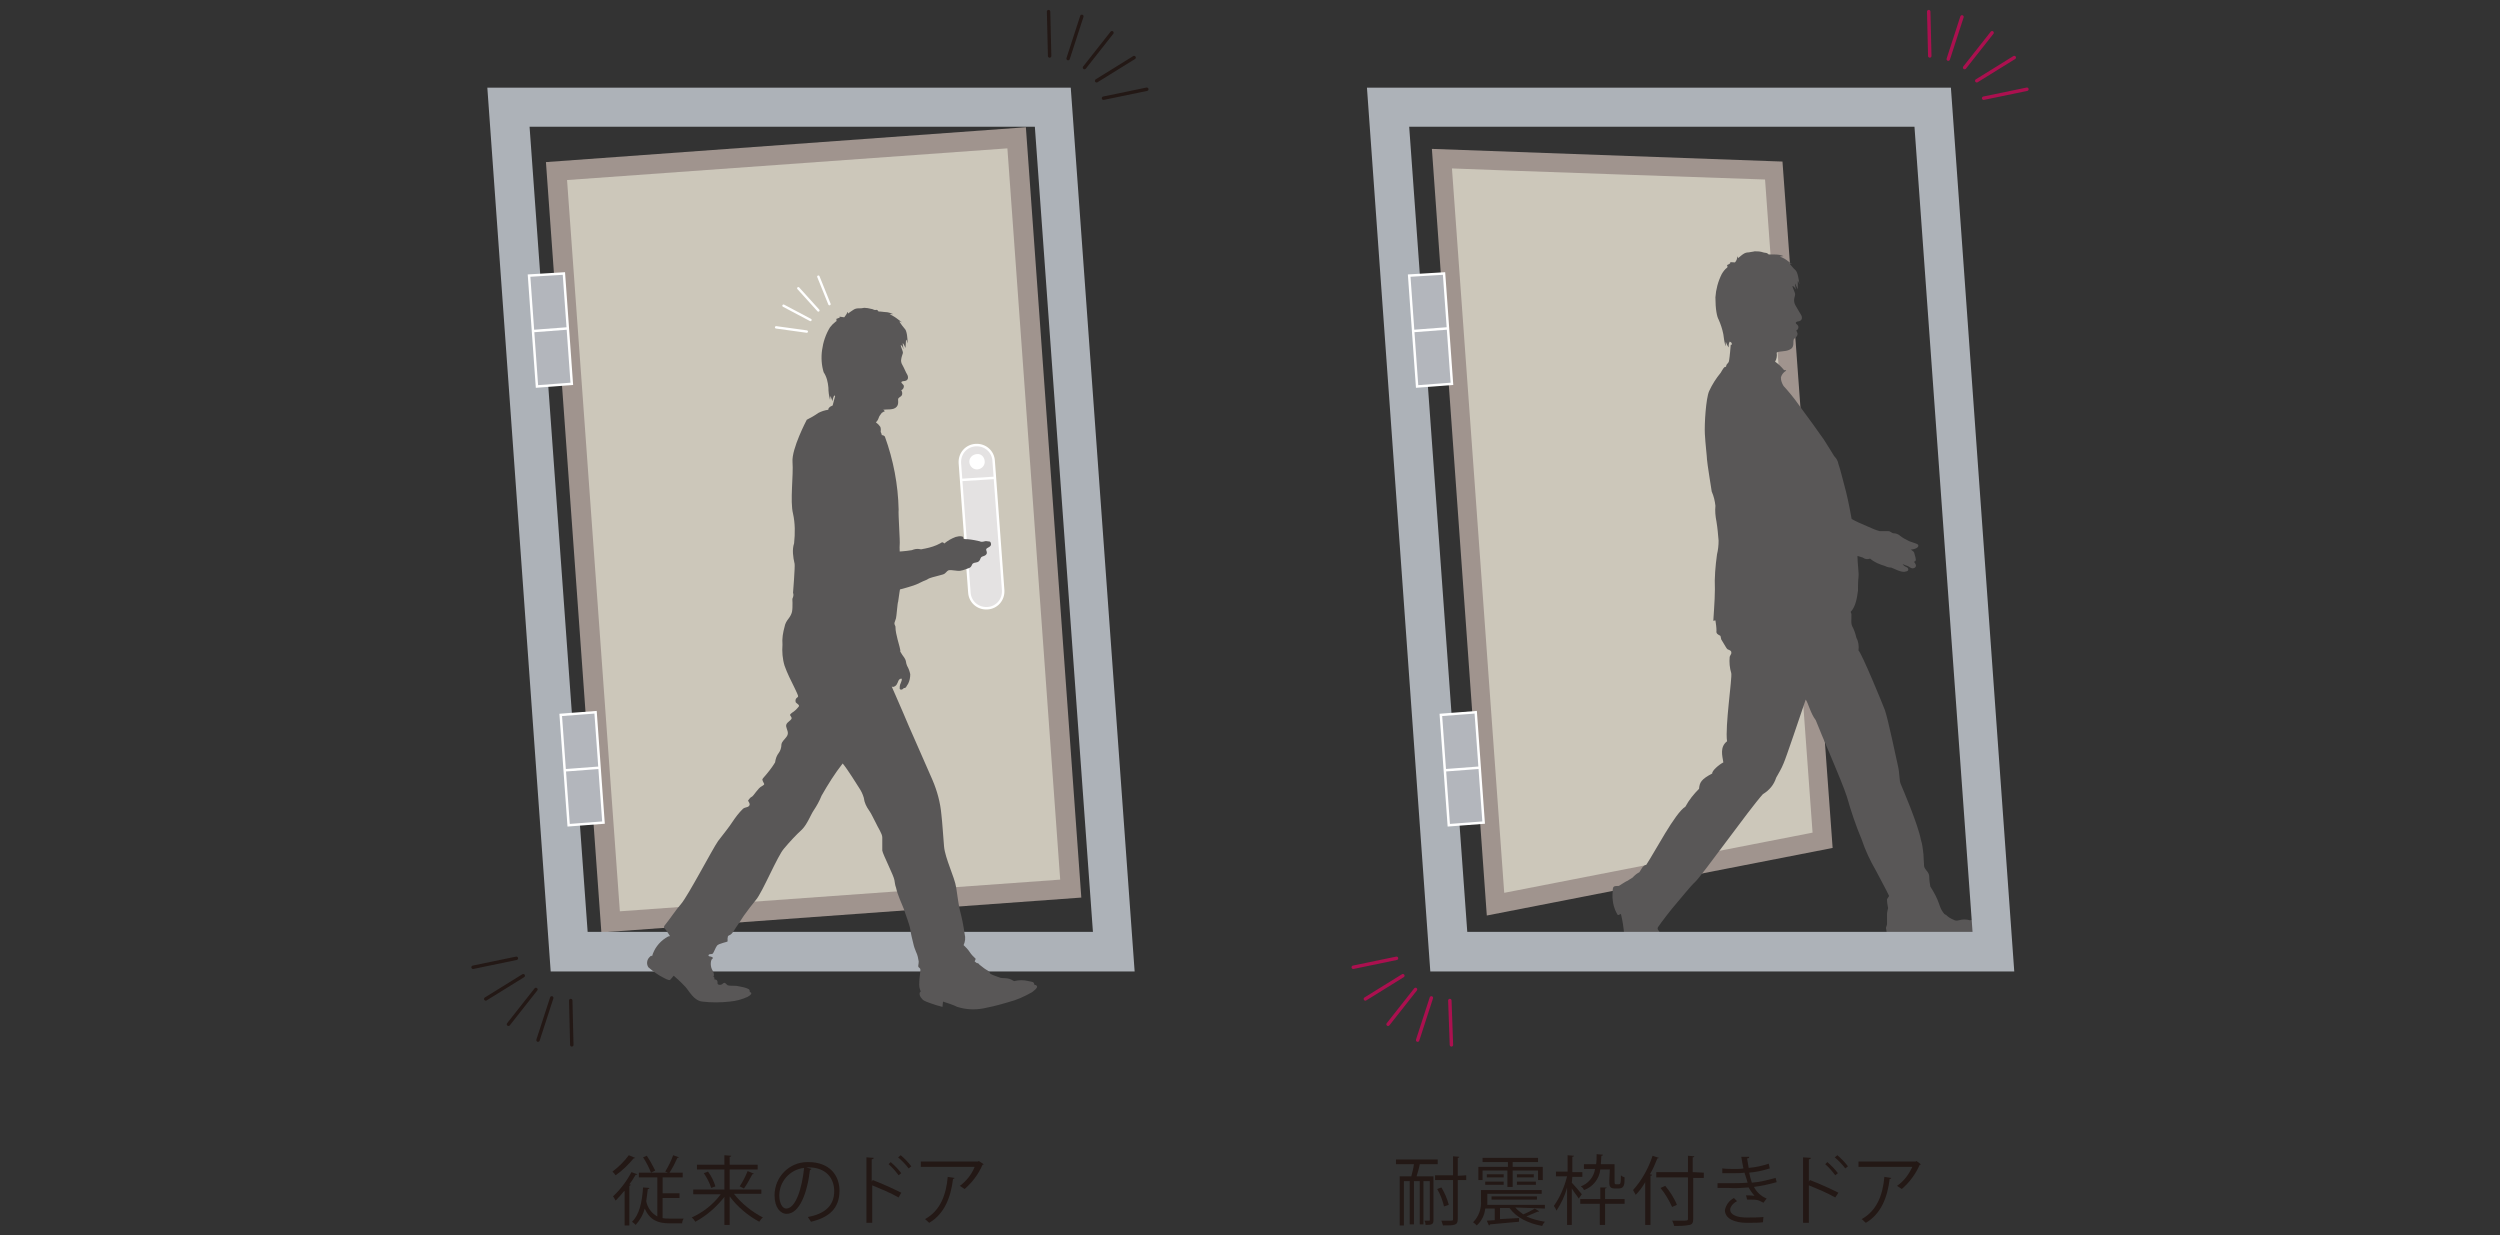 <?xml version="1.0" encoding="utf-8"?>
<!-- Generator: Adobe Illustrator 26.0.2, SVG Export Plug-In . SVG Version: 6.00 Build 0)  -->
<svg version="1.1" id="レイヤー_1" xmlns="http://www.w3.org/2000/svg" xmlns:xlink="http://www.w3.org/1999/xlink" x="0px"
	 y="0px" viewBox="0 0 473.5 234" style="enable-background:new 0 0 473.5 234;" xml:space="preserve">
<rect x="0" y="0" width="473.5" height="234" fill="#333333" stroke="none"/>
<style type="text/css">
	.st0{fill:#A0948E;}
	.st1{fill:#CCC7BA;}
	.st2{fill:#ADB2B8;}
	.st3{fill:#E4E2E2;stroke:#FFFFFF;stroke-width:0.47;}
	.st4{fill:#FFFFFF;}
	.st5{fill:none;stroke:#FFFFFF;stroke-width:0.47;}
	.st6{fill:#B3B6BC;stroke:#FFFFFF;stroke-width:0.47;}
	.st7{fill:none;stroke:#231815;stroke-width:0.65;stroke-linecap:round;stroke-linejoin:round;}
	.st8{fill:none;stroke:#FFFFFF;stroke-width:0.46;stroke-linecap:round;stroke-linejoin:round;}
	.st9{fill-rule:evenodd;clip-rule:evenodd;fill:#595757;}
	.st10{fill:none;stroke:#AB104F;stroke-width:0.65;stroke-linecap:round;stroke-linejoin:round;}
	.st11{fill:#231815;}
</style>
<g id="レイヤー_2_00000073707687860801313870000017656107402533722269_">
	<g id="レイヤー_1-2">
		<polyline class="st0" points="337.6,30.6 347.1,160.6 281.6,173.4 271.2,28.2 337.6,30.6 		"/>
		<path class="st1" d="M284.9,169.1l58.4-11.4c-0.4-5.8-8.6-117.8-9-123.7c-5.5-0.2-52.6-1.8-59.3-2.1
			C275.5,39.2,284.4,161.7,284.9,169.1"/>
		<polyline class="st0" points="194.3,24.1 204.8,170 113.9,176.6 103.4,30.7 194.3,24.1 		"/>
		<polyline class="st1" points="107.4,34.1 117.4,172.6 200.8,166.6 190.8,28.1 107.4,34.1 		"/>
		<path class="st2" d="M202.8,16.6H92.3l12,167.4h110.6L202.8,16.6z M100.3,24H196l11,152.5h-95.7L100.3,24"/>
		<path class="st3" d="M184.8,84.3c1.8-0.1,3.3,1.2,3.4,3c0,0,0,0,0,0l1.8,24.5c0.1,1.8-1.2,3.3-3,3.4c0,0,0,0,0,0
			c-1.8,0.1-3.3-1.2-3.4-3l-1.8-24.5C181.7,85.9,183,84.4,184.8,84.3z"/>
		<path class="st4" d="M183.6,87.6c0.1,0.8,0.8,1.4,1.6,1.3c0.8-0.1,1.4-0.8,1.3-1.6c-0.1-0.8-0.7-1.4-1.5-1.3c0,0,0,0,0,0
			C184.1,86.1,183.5,86.8,183.6,87.6"/>
		<line class="st5" x1="188.5" y1="90.5" x2="182.1" y2="90.9"/>
		<polygon class="st6" points="108.3,72.7 101.7,73.2 100.2,52.2 106.8,51.8 		"/>
		<line class="st5" x1="101" y1="62.7" x2="107.6" y2="62.2"/>
		<polygon class="st6" points="114.3,155.8 107.7,156.3 106.2,135.4 112.8,134.9 		"/>
		<line class="st5" x1="107" y1="145.9" x2="113.6" y2="145.4"/>
		<path class="st7" d="M217.2,16.9l-8.2,1.7 M214.8,10.9l-7.1,4.4 M210.6,6.2l-5.2,6.6 M204.9,3.1l-2.6,8 M198.6,2.2l0.2,8.4"/>
		<path class="st8" d="M155,52.4l2.1,5.2 M151.2,54.6l3.8,4.2 M148.4,57.9l5.1,2.7 M147,62l5.8,0.8"/>
		<path class="st7" d="M89.6,183.2l8.2-1.7 M92,189.2l7.1-4.4 M96.3,194l5.2-6.6 M101.9,197l2.6-8 M108.3,197.9l-0.2-8.4"/>
		<path class="st9" d="M376.4,174.3c-1.1-0.2-2.2-0.2-3.3,0c-0.7-0.2-1.4-0.2-2.1,0c-0.3,0.1-0.7,0.1-1-0.1c-0.5-0.2-1-0.5-1.4-0.9
			c-0.2-0.1-0.3-0.1-0.5-0.4c-0.4-0.5-0.6-1-0.8-1.6c-0.4-1.2-1-2.3-1.7-3.4c-0.1-0.6-0.2-1.2-0.2-1.8c0-0.8-0.5-1.1-0.8-1.6
			c-0.2-0.3-0.2-0.6-0.2-0.9c0-0.3-0.1-1.2-0.1-1.8c-0.1-0.9-0.2-1.9-0.5-2.8c-0.5-2.8-3.5-9.8-3.8-10.5s-0.2-2-0.5-3.3
			s-1.9-9-2.5-10.7c-0.4-1.1-4.4-10.8-5-11.3c0.1-0.8,0-1.7-0.4-2.4c-0.2-0.8-0.4-1.5-0.8-2.2c-0.4-0.9,0.1-2.2-0.3-2.7
			c0.5-0.5,0.8-1.2,1-1.9c0.2-0.7,0.3-1.4,0.4-2.1c0-0.5,0-1.9,0.1-2.6s-0.2-2.7-0.2-4c0.3,0.1,0.7,0.2,1,0.3
			c0.4,0.3,0.9,0.4,1.4,0.2c0.8,0.7,1.8,1.1,2.8,1.4c0.4,0.2,0.8,0.3,1.2,0.3c0.3,0.1,1.8,0.9,2.5,0.8s0.8-0.3,0.7-0.6
			s-0.3-0.2-0.7-0.5s-0.4-0.4-0.2-0.3s0.5,0.2,0.8,0.3s0.7,0.6,1.2,0.4s0.5-0.6,0-1.2c0.5-0.1,0.4-0.5,0.1-1.5
			c-0.1-0.4-0.1-0.4-0.7-0.8c0,0,1.2-0.1,1.4-0.6s-0.4-0.5-1.7-1c-0.6-0.3-1.2-0.6-1.7-1c-0.3-0.3-0.8-0.5-1.3-0.5
			c-0.3,0-0.5-0.4-1-0.4c-0.1,0-0.9,0-1.6,0c-0.8-0.2-1.6-0.6-2.3-0.9c-1-0.4-2.1-0.9-3-1.4c0,0-0.6-3.4-1.1-5.3
			c-0.5-1.8-1-4-1.4-5.1c-0.1-0.6-0.4-1.1-0.8-1.5c-0.2-0.3-1.4-2.3-2-3.2s-3.3-4.6-4.7-6.5c-0.9-1.3-1.9-2.5-2.9-3.6
			c-0.3-0.5-0.5-1-0.5-1.6l0,0c0.1-0.4,0.3-0.7,0.6-1c0.1-0.1,0.3-0.2,0.4-0.3c0-0.1-0.2-0.1-0.4-0.1c-0.5-0.6-1.1-1.2-1.7-1.6
			c0.3-0.5,0.4-1.1,0.3-1.7c0-0.1,0-0.1,0-0.2l-8.7-1.3c0,0.1-0.2,2.4-0.3,2.9c-0.1,0.8-0.5,0.5-0.6,1.3c-0.3-0.2-0.7,0.6-1,1.1
			c-0.9,1.1-1.6,2.2-2.2,3.5c-0.6,1.4-0.9,6.2-0.8,8.1c0.1,1.9,0.4,4.3,0.4,4.8s0.9,6.1,0.9,6.1c0.4,0.9,0.6,1.8,0.7,2.7
			c-0.1,1,0,2,0.2,3c0.2,1.2,0.3,2.4,0.4,3.6c0,0.9-0.1,1.8-0.3,2.6c-0.3,2.2-0.5,4.4-0.4,6.6c0,2.2-0.3,5.5-0.3,6
			c0,0,0.2-0.1,0.4-0.1c0.1,0.7,0.2,1.3,0.2,2c-0.1,0.5,0.3,0.7,0.7,0.9c0.1,0,0.1,0.4,0.2,0.7c0.3,0.5,0.6,1,0.9,1.5
			c0.3,0.5,0.4,0.4,0.6,0.5c0.2,0.1,0.4,0.2,0.4,0.4c0.1,0.3-0.1,0.4-0.3,0.9c-0.1,1.1,0,2.1,0.3,3.1c0.2,0.9-1.2,10.1-0.8,12.9
			c-1.4,1.1-0.9,2.7-0.7,4c-0.8,0.4-2.2,1.6-2.1,2.1c-2.1,1.1-2.4,1.7-2.5,2.9c-1,1-1.9,2.1-2.6,3.4c-1.9,1.1-5.8,8.6-7.4,11
			c-0.7,0.1-1,1-1.3,1.4c-0.4,0.2-0.8,0.5-1.1,0.8c0,0.2-0.9,0.6-1.1,0.8c-0.3,0.1-0.9,0.5-1.7,1c-1.3,0-1.1,0.1-1.2,1.8
			c0,1.3,0.3,2.6,1,3.7c0,0,0,0.1,0.6-0.2c0.3,1.2,0.5,2.5,0.6,3.7c0.1,1.8,1,3.4,2.5,4.4c1.6,1.1,3.5,1.7,5.4,1.7
			c2.1-0.1,1.9-1.6,1.7-2.2c-0.2-0.6-1.2-1.3-2.4-2.1c0-0.6-0.2-0.8-0.6-0.7s-0.3-0.7,0-0.9s0.1-0.6-0.1-0.8c-0.2-0.2-0.2-0.5,0-0.7
			c0.3-0.5,2.6-3.5,3.5-4.5c0.7-0.8,2.7-3.3,3.4-3.9c1.4-1.3,10.2-13.7,12.9-16.7c1.2-0.7,2.1-1.8,2.5-3.1c0.5-0.9,1-1.7,1.4-2.7
			c0.5-1.1,3.1-8.9,4.2-12.1c0.5,0.7,0.9,2.6,1.9,3.9c0.9,2.4,4.9,11.4,5.9,14.5c0.8,2.8,1.7,5.5,2.8,8.1c0.7,2.1,1.6,4,2.7,5.9
			c0.3,0.6,2.1,3.9,2.5,4.8c-0.2,0.3-0.4,0.6-0.4,0.6c0,0.6,0.1,1.2,0.2,1.7c-0.1,0.4-0.2,0.8-0.2,1.2c0,0.3,0,1.5,0,1.8
			s-0.2,0.5-0.2,0.8c0.1,0.6,0.2,1.2,0.4,1.8c-0.1,1.4,0.3,1.5,1.2,2.1s2.8,0.2,3,0.2s2.4-0.5,3.9-0.8c3.5,0.6,4.5,0.2,7.1-0.2
			s4.6-1.9,4.7-2.8C377.7,175.1,377.2,174.4,376.4,174.3z"/>
		<path class="st9" d="M340.5,54.8c0-0.5,0-1,0-1.5c0.1-0.3,0.3,0.7,0.3,0.5c-0.1-0.8-0.3-2.3-0.8-2.7c-0.2-0.1-0.8-0.9-1-1.1
			c-0.2-0.2,0.5,0,0.5,0c-0.3-0.1-0.5-0.3-0.8-0.5c-0.5-0.4-1-0.7-1.6-0.9l0.7-0.1c-0.5-0.2-1-0.3-1.6-0.3c-0.6,0-1.2,0-1.2,0
			s-0.3-0.3-0.5-0.3s-0.6-0.1-0.9-0.2c-0.4-0.1-0.9-0.1-1.3-0.1c-0.3,0.1-0.7,0.1-1.1,0.2c-0.4,0-0.7,0.1-1,0.3
			c-0.2,0.1-1,0.8-1,0.8c0-0.4-0.1-0.3-0.1-0.3c-0.1,0.4-0.2,0.8-0.5,1.1c-0.1,0-1.2-0.1-0.9,0c0.2,0.1-0.3,0.4-0.6,0.5
			c0.2,0.4,0,0.5,0,0.5c-0.4,0.3-0.7,0.7-1,1.2c-0.7,1.4-1.1,2.9-1.2,4.4c0,2.3,0.3,3.7,0.6,4.2c0.4,0.9,0.7,1.8,0.9,2.8
			c0.1,0.8,0.2,1.5,0.4,2.2c0.1,0.2,0-0.8,0.1-0.7c0.2,0.6,0.5,1,0.5,1c0-0.4,0-0.7,0.2-1.1c0,0,0.3,0.1,0.4,0.3
			c-0.1,0.8,0.2,2.2,0,2.8c1.4,0.3,2.6,1.3,3.2,2.6c1,0.3,2,0.4,3.1,0.5c0.6,0,1.1,0.1,1.6,0.3c-0.1-0.1-0.1-0.2-0.2-0.3
			c0.1-0.6,0.2-1.1,0.3-1.6c0.3-0.8,0.1-2,0.3-2.4c0.5-0.5,1.8-0.2,2.7-0.7c0.9-0.4,0.6-1.4,0.7-1.7c0-0.4,0.3-0.4,0.6-0.8
			s0.1-0.8-0.1-1.1c0.3-0.1,0.5-0.5,0.4-0.8c-0.1-0.4-0.9-0.6-0.2-0.9c1.2-0.1,0.9-1,0.7-1.3c-0.2-0.3-0.7-1.2-1-1.7
			c-0.2-0.3-0.3-0.7-0.3-1.1c0-0.3,0.2-0.8,0.2-1.1c0-0.3-0.5-1.2-0.5-1.5c0-0.1,0.3,0,0.6,0.6c0.1,0.2-0.2-1.1-0.1-1.1
			C340.1,53.9,340.5,54.8,340.5,54.8z"/>
		<path class="st2" d="M369.5,16.6H258.9l12,167.4h110.6L369.5,16.6z M266.9,24h95.7l11,152.5h-95.7L266.9,24"/>
		<polygon class="st6" points="275,72.7 268.4,73.2 266.9,52.2 273.5,51.8 		"/>
		<line class="st5" x1="267.6" y1="62.7" x2="274.2" y2="62.2"/>
		<polygon class="st6" points="281,155.8 274.4,156.3 272.9,135.4 279.5,134.9 		"/>
		<line class="st5" x1="273.6" y1="145.9" x2="280.2" y2="145.4"/>
		<path class="st10" d="M383.9,16.9l-8.2,1.7 M381.5,10.9l-7.1,4.4 M377.3,6.2l-5.2,6.6 M371.6,3.2l-2.6,8 M365.3,2.2l0.2,8.4"/>
		<path class="st10" d="M256.3,183.2l8.2-1.7 M258.6,189.2l7.1-4.4 M262.9,194l5.2-6.6 M268.5,197l2.6-8 M274.9,197.9l-0.3-8.4"/>
		<path class="st11" d="M118.2,225.6c-0.5,0.6-1,1.2-1.6,1.8c-0.2-0.3-0.3-0.6-0.5-0.8c1.4-1.3,2.6-2.9,3.5-4.6l1.1,0.4
			c0,0.1-0.2,0.1-0.3,0.1c-0.4,0.6-0.7,1.2-1.2,1.8l0.3,0.1c-0.1,0.1-0.2,0.2-0.3,0.2v7.5h-0.9V225.6z M120.3,219.3
			c-0.1,0.1-0.2,0.1-0.3,0.1c-1,1.2-2.1,2.3-3.4,3.2c-0.2-0.3-0.4-0.5-0.6-0.7c1.2-0.9,2.2-1.9,3.1-3.1L120.3,219.3z M125.5,226.9
			v3.8c0.4,0.1,0.9,0.1,1.3,0.1c0.3,0,2.3,0,2.7,0c-0.2,0.3-0.3,0.6-0.3,0.9h-2.4c-2.2,0-3.7-0.6-4.7-2.8c-0.3,1.2-0.9,2.2-1.7,3.1
			c-0.2-0.2-0.4-0.4-0.7-0.6c1.4-1.3,1.9-3.7,2.1-6.5l1.2,0.1c0,0.1-0.1,0.2-0.3,0.2c-0.1,0.8-0.2,1.5-0.3,2.3
			c0.2,1.2,1,2.3,2.1,2.9V223H121v-0.9h5.5l-0.5-0.2c0.6-1,1.1-2,1.5-3.1l1.1,0.4c-0.1,0.1-0.2,0.1-0.3,0.1
			c-0.4,0.9-0.9,1.9-1.5,2.8h2.5v0.9h-3.8v3h3.2v0.9L125.5,226.9z M122.5,218.9c0.6,0.9,1.1,1.8,1.6,2.8l-0.8,0.4
			c-0.4-1-0.9-2-1.5-2.9L122.5,218.9z"/>
		<path class="st11" d="M144.3,226.1H139c1.5,1.9,3.4,3.4,5.5,4.5c-0.3,0.2-0.5,0.5-0.7,0.8c-2.2-1.2-4.1-2.8-5.6-4.8v5.4h-1v-5.3
			c-1.5,1.9-3.3,3.5-5.5,4.7c-0.2-0.3-0.4-0.6-0.7-0.8c2.2-1,4.1-2.5,5.5-4.4h-5.2v-0.9h5.9v-3.8h-5.2v-0.9h5.2v-1.8l1.3,0.1
			c0,0.1-0.1,0.2-0.3,0.2v1.5h5.3v0.9h-5.3v3.8h6V226.1z M134.7,225c-0.3-1-0.8-1.9-1.4-2.8l0.8-0.3c0.6,0.8,1.1,1.8,1.4,2.8
			L134.7,225z M142.8,222.3c-0.1,0.1-0.2,0.1-0.3,0.1c-0.5,0.9-1,1.9-1.6,2.7l-0.8-0.4c0.6-0.9,1.1-1.9,1.5-2.9L142.8,222.3z"/>
		<path class="st11" d="M153.7,221.4c-0.1,0.1-0.2,0.2-0.3,0.2c-0.5,4.4-2,8.3-4.4,8.3c-1.2,0-2.3-1.2-2.3-3.5
			c0-3.5,2.8-6.3,6.2-6.3c0.1,0,0.1,0,0.2,0c4.1,0,5.9,2.6,5.9,5.4c0,3.4-2,5.1-5.4,5.9c-0.2-0.3-0.4-0.6-0.6-0.9
			c3.3-0.6,5-2.2,5-4.9c0-2.4-1.5-4.5-4.9-4.5c-0.2,0-0.3,0-0.4,0L153.7,221.4z M152.3,221.2c-2.7,0.3-4.7,2.6-4.7,5.2
			c0,1.5,0.6,2.5,1.3,2.5C150.7,228.9,151.9,225.1,152.3,221.2z"/>
		<path class="st11" d="M170.2,226.8c-1.6-0.9-3.3-1.6-5-2.3v7.1h-1.1v-12.4l1.4,0.1c0,0.1-0.1,0.2-0.4,0.3v4.2l0.2-0.3
			c1.8,0.7,3.6,1.5,5.4,2.4L170.2,226.8z M168.7,220.1c0.7,0.6,1.4,1.3,2,2.1l-0.5,0.4c-0.6-0.8-1.2-1.5-1.9-2.1L168.7,220.1z
			 M170.6,218.8c0.7,0.6,1.4,1.3,2,2.1l-0.5,0.4c-0.6-0.8-1.3-1.5-2-2.1L170.6,218.8z"/>
		<path class="st11" d="M186.3,220.5c0,0.1-0.1,0.1-0.2,0.1c-0.8,1.8-1.9,3.3-3.4,4.6c-0.3-0.2-0.6-0.4-0.9-0.6
			c1.2-0.9,2.2-2.1,2.8-3.6h-10.2v-1h10.8l0.2-0.1L186.3,220.5z M180.8,223.1c0,0.1-0.2,0.2-0.3,0.2c-0.4,3.4-1.6,6.6-4.5,8.3
			c-0.3-0.2-0.5-0.5-0.8-0.7c2.9-1.6,4-4.6,4.3-8L180.8,223.1z"/>
		<path class="st11" d="M271.5,222.8v8.3c0,0.8-0.3,0.9-1.5,0.9c0-0.3-0.1-0.6-0.2-0.8h0.8c0.1,0,0.2,0,0.2-0.1v-7.4h-1.2v8.2h-0.7
			v-8.2h-1.1v8.2H267v-8.2h-1.1v8.4h-0.8v-9.3h2.2c0.2-0.8,0.4-1.5,0.5-2.3h-3.4v-0.9h7.9v0.9h-3.4c-0.1,0.7-0.4,1.6-0.6,2.3H271.5z
			 M277.7,222.6v0.9h-1.6v7.4c0,1.2-0.6,1.2-2.8,1.2c-0.1-0.3-0.2-0.6-0.3-0.9c0.4,0,0.8,0,1.2,0c1,0,1,0,1-0.3v-7.4h-3.4v-0.9h3.4
			v-3.6l1.2,0.1c0,0.1-0.1,0.2-0.3,0.2v3.4L277.7,222.6z M273,224.9c0.6,1,1.1,2.1,1.4,3.3l-0.9,0.3c-0.3-1.2-0.7-2.3-1.3-3.3
			L273,224.9z"/>
		<path class="st11" d="M287,228.7c0.4,0.5,1,0.9,1.5,1.3c0.8-0.3,1.5-0.7,2.2-1.1l0.8,0.5c0,0.1-0.1,0.1-0.3,0.1
			c-0.7,0.3-1.4,0.6-2.1,0.9c1.1,0.5,2.3,0.8,3.5,1c-0.2,0.2-0.4,0.5-0.5,0.8c-2.7-0.5-4.9-1.6-6.2-3.4h-1.8v2.1
			c1.1-0.1,2.4-0.1,3.6-0.2v0.7c-2,0.2-4.2,0.4-5.5,0.5c0,0.1-0.1,0.2-0.2,0.2l-0.4-0.9l1.5-0.1v-2.2h-1.8c-0.1,1.2-0.7,2.4-1.6,3.2
			c-0.2-0.2-0.4-0.4-0.7-0.6c1.1-1.1,1.6-2.6,1.5-4.1v-2H292v0.7h-10.3v1.3c0,0.2,0,0.5,0,0.8h10.9v0.7L287,228.7z M280.8,221.7v1.8
			H280V221h5.6v-0.9h-4.8v-0.8h10.5v0.8h-4.8v0.9h5.7v2.5h-0.9v-1.8h-4.8v3.1h-1v-3.1H280.8z M281.3,224.4v-0.6h3.5v0.6H281.3z
			 M281.6,222.4h3.2v0.6h-3.2V222.4z M291.1,227.2h-8.6v-0.6h8.6V227.2z M287.3,222.4h3.2v0.6h-3.2L287.3,222.4z M287.3,224.4v-0.6
			h3.6v0.6H287.3z"/>
		<path class="st11" d="M297.7,224c0.4,0.4,1.6,1.8,1.9,2.2l-0.6,0.8c-0.2-0.4-0.9-1.2-1.3-1.9v6.9h-0.9v-7.1c-0.4,1.6-1.1,3-2,4.4
			c-0.1-0.3-0.3-0.6-0.5-0.9c1.2-1.7,2-3.6,2.5-5.6h-2.1v-0.9h2.2v-3.1l1.2,0.1c0,0.1-0.1,0.2-0.3,0.2v2.9h1.9v0.9h-1.9L297.7,224z
			 M304.3,224.9c0,0.1-0.1,0.2-0.3,0.2v2h3.7v0.9H304v4h-1v-4h-3.7v-0.9h3.8v-2.2H304.3z M304.9,221.5h-1.8
			c-0.2,1.8-1.4,3.3-3.1,3.9c-0.1-0.3-0.3-0.5-0.6-0.7c1.4-0.5,2.5-1.8,2.7-3.3H300v-0.9h2.3c0.1-0.6,0.1-1.2,0.1-1.9l1.2,0.1
			c0,0.1-0.1,0.2-0.3,0.2c0,0.5-0.1,1.1-0.1,1.6h2.6v3.2c0,0.5,0,0.6,0.3,0.6h0.4c0.4,0,0.5,0,0.5-1.7c0.2,0.2,0.4,0.3,0.7,0.4
			c0,1.5-0.1,2.1-1.2,2.1h-0.7c-1,0-1-0.6-1-1.4L304.9,221.5z"/>
		<path class="st11" d="M311.6,223.9c-0.5,0.9-1.1,1.7-1.8,2.4c-0.2-0.3-0.3-0.6-0.5-0.9c1.7-1.9,2.9-4.1,3.7-6.5l1.2,0.4
			c-0.1,0.1-0.2,0.1-0.3,0.1c-0.4,1-0.8,2-1.4,3l0.4,0.1c0,0.1-0.1,0.2-0.3,0.2v9.3h-1L311.6,223.9z M322.7,222.1v1h-2v7.7
			c0,0.8-0.2,1.1-0.7,1.2c-1,0.2-2,0.2-2.9,0.2c-0.1-0.3-0.2-0.7-0.4-1h1.6c1.3,0,1.4,0,1.4-0.4V223h-6v-1h6v-3.1l1.2,0.1
			c0,0.1-0.1,0.2-0.3,0.2v2.8L322.7,222.1z M315.4,224.6c0.9,1.1,1.7,2.3,2.2,3.6l-0.9,0.4c-0.6-1.3-1.3-2.5-2.2-3.6L315.4,224.6z"
			/>
		<path class="st11" d="M336.5,223.9c-1.4,0.4-2.8,0.7-4.3,0.9c0.5,1,1.4,1.8,2.4,2.2l-0.6,0.8c-0.2-0.1-0.6-0.3-0.8-0.4
			c-0.5-0.2-1.1-0.2-1.7-0.2c-0.2,0-0.4,0-0.6,0l-0.2-0.8c0.5,0,1.1,0,1.6,0.1c-0.4-0.5-0.8-1-1.1-1.6c-1.3,0.1-2.6,0.2-3.8,0.1
			h-2.1v-0.9c0.6,0,1.5,0,2.2,0c1.2,0,2.3,0,3.5-0.1c-0.1-0.4-0.4-1.3-0.6-1.9c-0.6,0.1-1.2,0.1-1.8,0.1c-0.8,0-1.8,0-2.4,0v-0.9
			c0.9,0.1,1.8,0.1,2.4,0.1s1.1,0,1.6-0.1c-0.1-0.6-0.3-1.4-0.4-2.2h1.5c0,0.2-0.1,0.3-0.4,0.3c0.1,0.6,0.2,1.3,0.3,1.8
			c1.3-0.1,2.6-0.4,3.8-0.8l0.2,0.9c-1.3,0.4-2.6,0.7-3.9,0.8c0.1,0.6,0.3,1.3,0.5,1.9c1.5-0.1,3-0.5,4.5-0.9L336.5,223.9z
			 M333.9,231.5c-0.8,0.1-1.7,0.1-3.1,0.1c-2.3,0-4.1-0.8-4.1-2.4c0.2-1,0.8-1.8,1.7-2.3l0.6,0.6c-0.8,0.4-1.3,1.1-1.3,1.6
			c0,1,1.3,1.5,3.1,1.5c1.1,0,2.2,0,3.2-0.1L333.9,231.5z"/>
		<path class="st11" d="M347.6,226.8c-1.6-0.9-3.3-1.6-5-2.3v7.1h-1.1v-12.4l1.5,0.1c0,0.1-0.1,0.2-0.4,0.3v4.2l0.2-0.3
			c1.8,0.7,3.6,1.5,5.4,2.4L347.6,226.8z M346.1,220.1c0.7,0.6,1.4,1.3,2,2.1l-0.5,0.4c-0.6-0.8-1.2-1.5-1.9-2.1L346.1,220.1z
			 M348,218.8c0.7,0.6,1.4,1.3,2,2.1l-0.5,0.4c-0.6-0.8-1.3-1.5-2-2.1L348,218.8z"/>
		<path class="st11" d="M363.8,220.5c0,0.1-0.1,0.1-0.2,0.1c-0.8,1.8-1.9,3.3-3.4,4.6c-0.3-0.2-0.6-0.4-0.9-0.6
			c1.3-0.9,2.2-2.1,2.9-3.6h-10.2v-1h10.8l0.2-0.1L363.8,220.5z M358.2,223.1c0,0.1-0.1,0.2-0.3,0.2c-0.4,3.4-1.6,6.6-4.5,8.3
			c-0.3-0.2-0.5-0.5-0.8-0.7c2.9-1.6,4-4.6,4.3-8L358.2,223.1z"/>
		<path class="st9" d="M150.5,106.8c0.1,0.5-0.3,5.5-0.3,5.5c0.1,0.2,0.1,0.5,0,0.8c-0.2,0.4-0.1,0.4-0.1,1.1s0,1.2-0.1,1.7
			c-0.1,0.4-0.3,0.8-0.6,1.2c-0.4,0.5-0.7,1-0.8,1.6c-0.3,1.1-0.5,2.2-0.4,3.4c-0.1,1.3,0,2.7,0.4,4c0.5,1.4,1.2,2.8,1.9,4.2
			c0.7,1.5,0.8,1.6,0.5,1.8c-0.3,0.2-0.4,0.5-0.3,0.9c0.1,0.2,0.8,0.5,0.6,0.8c-0.4,0.5-0.8,0.9-1.3,1.2c-0.5,0.4-0.4,0.4-0.2,0.7
			c0.2,0.3,0.2,0.4-0.1,0.7s-0.9,0.6-0.8,1.2s0.6,1.2,0.1,1.9s-0.9,0.9-1,1.5c0,0.6-0.2,1.2-0.5,1.6c-0.4,0.5-0.6,1.1-0.7,1.8
			c-0.6,1-1.4,2-2.2,2.9c-0.2,0.3-0.3,0.2-0.1,0.7s0.5,0.5-0.2,0.9c-0.7,0.3-1.6,1.9-1.9,2s-0.6,0.6-0.7,0.7c-0.1,0.1,0.5,0.6,0.2,1
			c-0.3,0.4-0.7,0.2-1.2,0.6c-0.8,0.8-1.4,1.6-2,2.5c-0.5,0.8-1.7,2.3-2.7,3.6c-1,1.4-5.7,10.4-7,11.9c-0.9,1-2.3,3.1-2.9,3.8
			c-0.6,0.7-0.3,0.7,0,1.1s0.8,1.2,0.8,1.2c-0.3,0-0.6,0.2-0.9,0.4c-1.2,0.8-2.1,2-2.5,3.4c-0.2-0.1-0.1-0.2-0.5,0.2
			c-0.5,0.5-0.6,1.3-0.2,1.9c0.9,0.8,1.9,1.5,2.9,2c0.9,0.5,1.2,0.5,1.3,0.3l0.6-0.7c0,0,1.4,1.2,2.2,2.1s1.6,2.6,3.2,2.8
			c1.7,0.2,3.5,0.2,5.2,0c1.2-0.1,2.3-0.4,3.4-0.9c0.6-0.3,1-0.8,0.4-0.9c0-0.4,0-0.5-0.5-0.7c-0.5-0.2-1.1-0.3-1.6-0.4
			c-0.4-0.1-0.9-0.1-1.2-0.1c-0.3,0-0.6,0-0.9-0.1c-0.3-0.2-0.5-0.7-0.9-0.3s-1,0.2-1,0s0.1-0.8-0.6-0.8c0-0.4,0.1-0.3-0.2-0.5
			c0.2-0.2,0.1-0.6,0-0.9c-0.1-0.2-0.2-0.4-0.3-0.6c-0.3-0.7-0.2-1.7,0.1-1.9s0-0.3-0.2-0.4c-0.2-0.1-0.6,0-0.5-0.3s0.6-0.1,0.8-0.3
			c0.2-0.2,0.5-1.1,0.8-1.5s2-0.7,2-0.8c0-0.2,0-0.4,0-0.6c0.1-0.2-0.1-0.4,0.4-0.6s0.9-1,1.3-1.6c0.4-0.6,0.9-1.3,1.4-2.1
			c0.7-1,1.5-2,2.3-3c1.2-1.4,4.1-8.4,5.3-9.7c1.1-1.3,2.2-2.5,3.4-3.6c1-1,1.7-2.9,2.2-3.6c0.6-0.9,1.1-1.8,1.5-2.8
			c1.2-2.1,2.5-4.2,4-6.1c1,1.2,2.7,4,3.1,4.6c0.4,0.6,0.7,1.2,0.9,1.9c0.1,0.9,0.5,1.7,1,2.4c0.5,0.7,0.8,1.5,1.2,2.2
			c0.5,1.1,1.3,2.2,1.3,2.9c0,0.8,0,1.7,0,2.5c0.1,0.7,2.2,4.8,2.3,5.6c0.1,0.5,0.1,0.9,0.3,1.4c0.3,1.4,1.1,3.1,1.5,4.1
			c0.3,1,1.1,3,1.2,3.8s0.4,2,0.6,2.8c0.1,0.5,0.3,1,0.5,1.5c0.3,0.6,0.4,1.2,0.5,1.8c0,0.6-0.2,0.9,0,1.1s0.4,0.2,0.3,0.8
			c-0.1,0.8-0.2,1.7-0.2,2.5c0,0.4,0.1,0.9,0.3,1.3c-0.2,0-0.4,0.5,0,1.1s0.7,0.7,1.8,1.1c0.8,0.3,1.5,0.5,2.3,0.7l0.1-1
			c0.9,0.3,1.9,0.6,2.7,1c1.6,0.5,3.2,0.6,4.9,0.3c1-0.2,2.5-0.5,4.8-1.2c1.6-0.4,3.1-1.1,4.5-1.9c0.8-0.6,1.4-1.2,0.4-1.4
			c-0.1-0.6-0.3-0.5-1.2-0.7c-0.8-0.2-1.7-0.2-2.5,0c-0.2,0.1-0.4-0.2-1-0.4s-1.2-0.1-1.7-0.2c-0.5-0.2-1.2-0.4-1.6-0.6
			s-0.4-0.2-0.5-0.5c-0.1-0.2-0.6-0.4-1-0.7c-0.3-0.2-0.6-0.5-0.9-0.7c-0.1-0.2-0.3-0.3-0.5-0.3l-0.4-0.3l0.2-0.5
			c-0.2-0.2-0.4-0.4-0.6-0.6c-0.4-0.4-0.7-1-1.1-1.4c-0.2-0.2-0.4-0.4-0.6-0.6c0.3-0.6,0.4-1.4,0.2-2.1c-0.2-1.5-0.5-3-0.9-4.5
			c-0.3-1.4-0.4-2.3-0.7-4.3c-0.3-2-2.1-5.5-2.3-7.8s-0.3-4.3-0.5-6c-0.2-2.3-0.8-4.5-1.7-6.6c-1.1-2.6-4.7-10.6-5.5-12.6
			c-0.7-1.7-2.3-5.2-2.2-5.1c0.1,0.1,0.3,0.2,0.7-0.1c0.4-0.3,0.5-1,0.7-1.2c1-0.7,0.2,0.9,0.2,0.9c-0.1,0.3-0.1,0.5-0.1,0.8
			c0,0.2,0.4,0.4,0.8-0.1c0.4,0.1,0.5-0.4,0.8-0.8c0.3-0.6,0.4-1.2,0.4-1.8c-0.1-0.5-0.3-1.1-0.6-1.6c-0.3-0.7-0.1-0.9-0.5-1.5
			c-0.3-0.4-0.5-0.7-0.8-1.2c0-0.2,0.2,0.2-0.5-2.3c-0.2-0.8-0.4-1.6-0.4-2.4c0-0.2-0.2-0.3-0.2-0.7c0.1-0.3,0.2-0.6,0.3-0.9
			c0.1-0.3,0.3-3.1,0.4-3.1l0,0c0.1-0.7,0.4-2.8,0.5-3.3l0,0c0.1-0.5-0.3-7-0.2-7.5c0.1-0.7-0.3-5.9-0.2-6.7
			c-0.1-4.7-1-9.4-2.6-13.8c-0.2-0.3-0.6-0.3-0.6-0.3c0-0.2-0.1-0.4-0.2-0.6c0,0,0.1-0.7-0.1-1c-0.2-0.3-0.5-0.6-0.8-0.8
			c0.2-0.2,0.4-0.5,0.5-0.8c0.1-0.4,0.4-0.7,0.6-1c0.2-0.1,0.4-0.3,0.6-0.3c-0.4-0.4-0.7-0.9-0.9-1.5l0,0l-1.2-0.4
			c-0.9-0.4-1.9-0.7-2.8-1.1l-2.5-1c-0.2,0.3-0.4,0.6-0.6,0.8c-0.6,0.6-0.4-0.7-1.2-0.5c-0.1,0.4-0.7,2.5-0.7,2.6
			c-0.6,0.2-0.9,0.6-0.8,0.8c-0.7,0.1-1.3,0.3-1.9,0.6c-0.7,0.5-1.4,0.9-2.2,1.3c0,0-2.9,5.5-2.7,8c0.2,2.5-0.5,7.4,0.1,9.8
			c0.4,1.8,0.4,3.7,0.2,5.6C150,104.1,150.2,105.5,150.5,106.8z"/>
		<path class="st9" d="M156.9,73.4c0,0.8,0.1,1.5,0.3,2.3c0,0.2,0.1-0.8,0.1-0.7c0.2,0.6,0.4,1,0.4,1c0-0.4,0.1-0.7,0.3-1.1
			c0,0,0.3,0.1,0.3,0.3c-0.1,0.6-0.1,1.1-0.1,1.7c0.6,0.1,1.1,0.2,1.6,0.5l0.6-0.1c1.1-0.2,2.2-0.3,3.3-0.4c1,0,2,0.4,2.8,1.1
			c0-0.1,0-0.2,0.1-0.2c0.6-0.4,1.8-0.1,2.7-0.4c1-0.4,0.8-1.3,0.8-1.7c0-0.4,0.3-0.4,0.6-0.7c0.3-0.3,0.2-0.8,0-1.1
			c0.3-0.1,0.5-0.4,0.5-0.8c0,0,0,0,0,0c-0.1-0.4-0.9-0.7-0.2-0.9c1.3,0,1-1,0.8-1.3c-0.2-0.3-0.6-1.3-0.9-1.8
			c-0.2-0.3-0.3-0.8-0.2-1.1c0-0.2,0.2-0.8,0.3-1.1c0.1-0.3-0.4-1.2-0.4-1.5c0-0.1,0.3,0,0.5,0.7c0.1,0.2-0.2-1.1-0.1-1.1
			c0.1,0,0.5,0.9,0.5,0.9c0-0.5,0.1-1,0.1-1.5c0.1-0.3,0.3,0.8,0.3,0.6c0-0.8-0.1-2.4-0.6-2.8c-0.2-0.2-0.7-0.9-0.9-1.2
			s0.5,0.1,0.5,0.1c-0.3-0.2-0.5-0.4-0.8-0.6c-0.5-0.4-1-0.7-1.6-1h0.7c-0.5-0.2-1-0.4-1.6-0.4c-0.6-0.1-1.2-0.1-1.2-0.1
			s-0.2-0.4-0.5-0.3s-0.6-0.2-0.9-0.2c-0.4-0.1-0.9-0.2-1.3-0.2c-0.4,0.1-0.7,0.1-1.1,0.1c-0.4,0-0.7,0.1-1,0.3
			c-0.2,0.1-1,0.7-1,0.7c0-0.4-0.1-0.3-0.1-0.3c-0.1,0.4-0.4,0.7-0.6,1c-0.1,0-1.2-0.2-0.9-0.1s-0.3,0.3-0.6,0.4
			c0.1,0.4,0,0.5-0.1,0.5c-0.4,0.3-0.8,0.7-1.1,1.1c-0.8,1.3-1.3,2.8-1.5,4.3c-0.2,1.4-0.1,2.9,0.3,4.2
			C156.6,71.4,156.8,72.4,156.9,73.4z"/>
		<path class="st9" d="M186.8,104c-0.1,0.3,0.3,0.6,0,1s-0.8,0.3-1,0.6s-0.1,0.4-0.4,0.7s-0.8,0.2-1.1,0.4c-0.3,0.2-0.2,0.7-0.8,0.9
			s-1,0.4-1.6,0.5c-0.6,0.1-1.6-0.2-2.2-0.1c-0.5,0.2-0.5,0.6-1.1,0.8s-2,0.5-2.5,0.7c-0.5,0.2-0.3,0.2-0.8,0.4
			c-0.6,0.2-1.6,0.8-2.3,1s-1.2,0.4-2,0.6c-0.7,0.2-1.4,0.3-2.2,0.2c-1.1-0.1-2.2-0.4-3.3-0.7c-0.9-0.1-1.8-0.1-2.6,0
			c-0.8,0-0.9-0.3-1.6-0.2c-0.8,0.1-1.5,0.4-2.2,0.7c1.3-2.5,2.7-4.9,4.1-7.3c1.4,0.4,3,0.1,4.6,0.2l1.2,0.1c1.2,0,2.5-0.1,3.7-0.3
			c0.5-0.2,1-0.3,1.5-0.2c0.4,0.1,0.3,0,1-0.1c1-0.2,2-0.5,2.9-1c0.6-0.5,0.7,0.2,0.8,0c0.6-0.5,1.3-0.9,2.1-1.2
			c0.4-0.1,0.8-0.2,1.2-0.1c0.5,0.1,0,0.4,0.5,0.5c0.9,0,1.9,0.2,2.8,0.4c0.6,0.3,1-0.1,1.4,0s0.7-0.1,0.8,0.5
			S186.9,103.7,186.8,104z"/>
	</g>
</g>
</svg>

